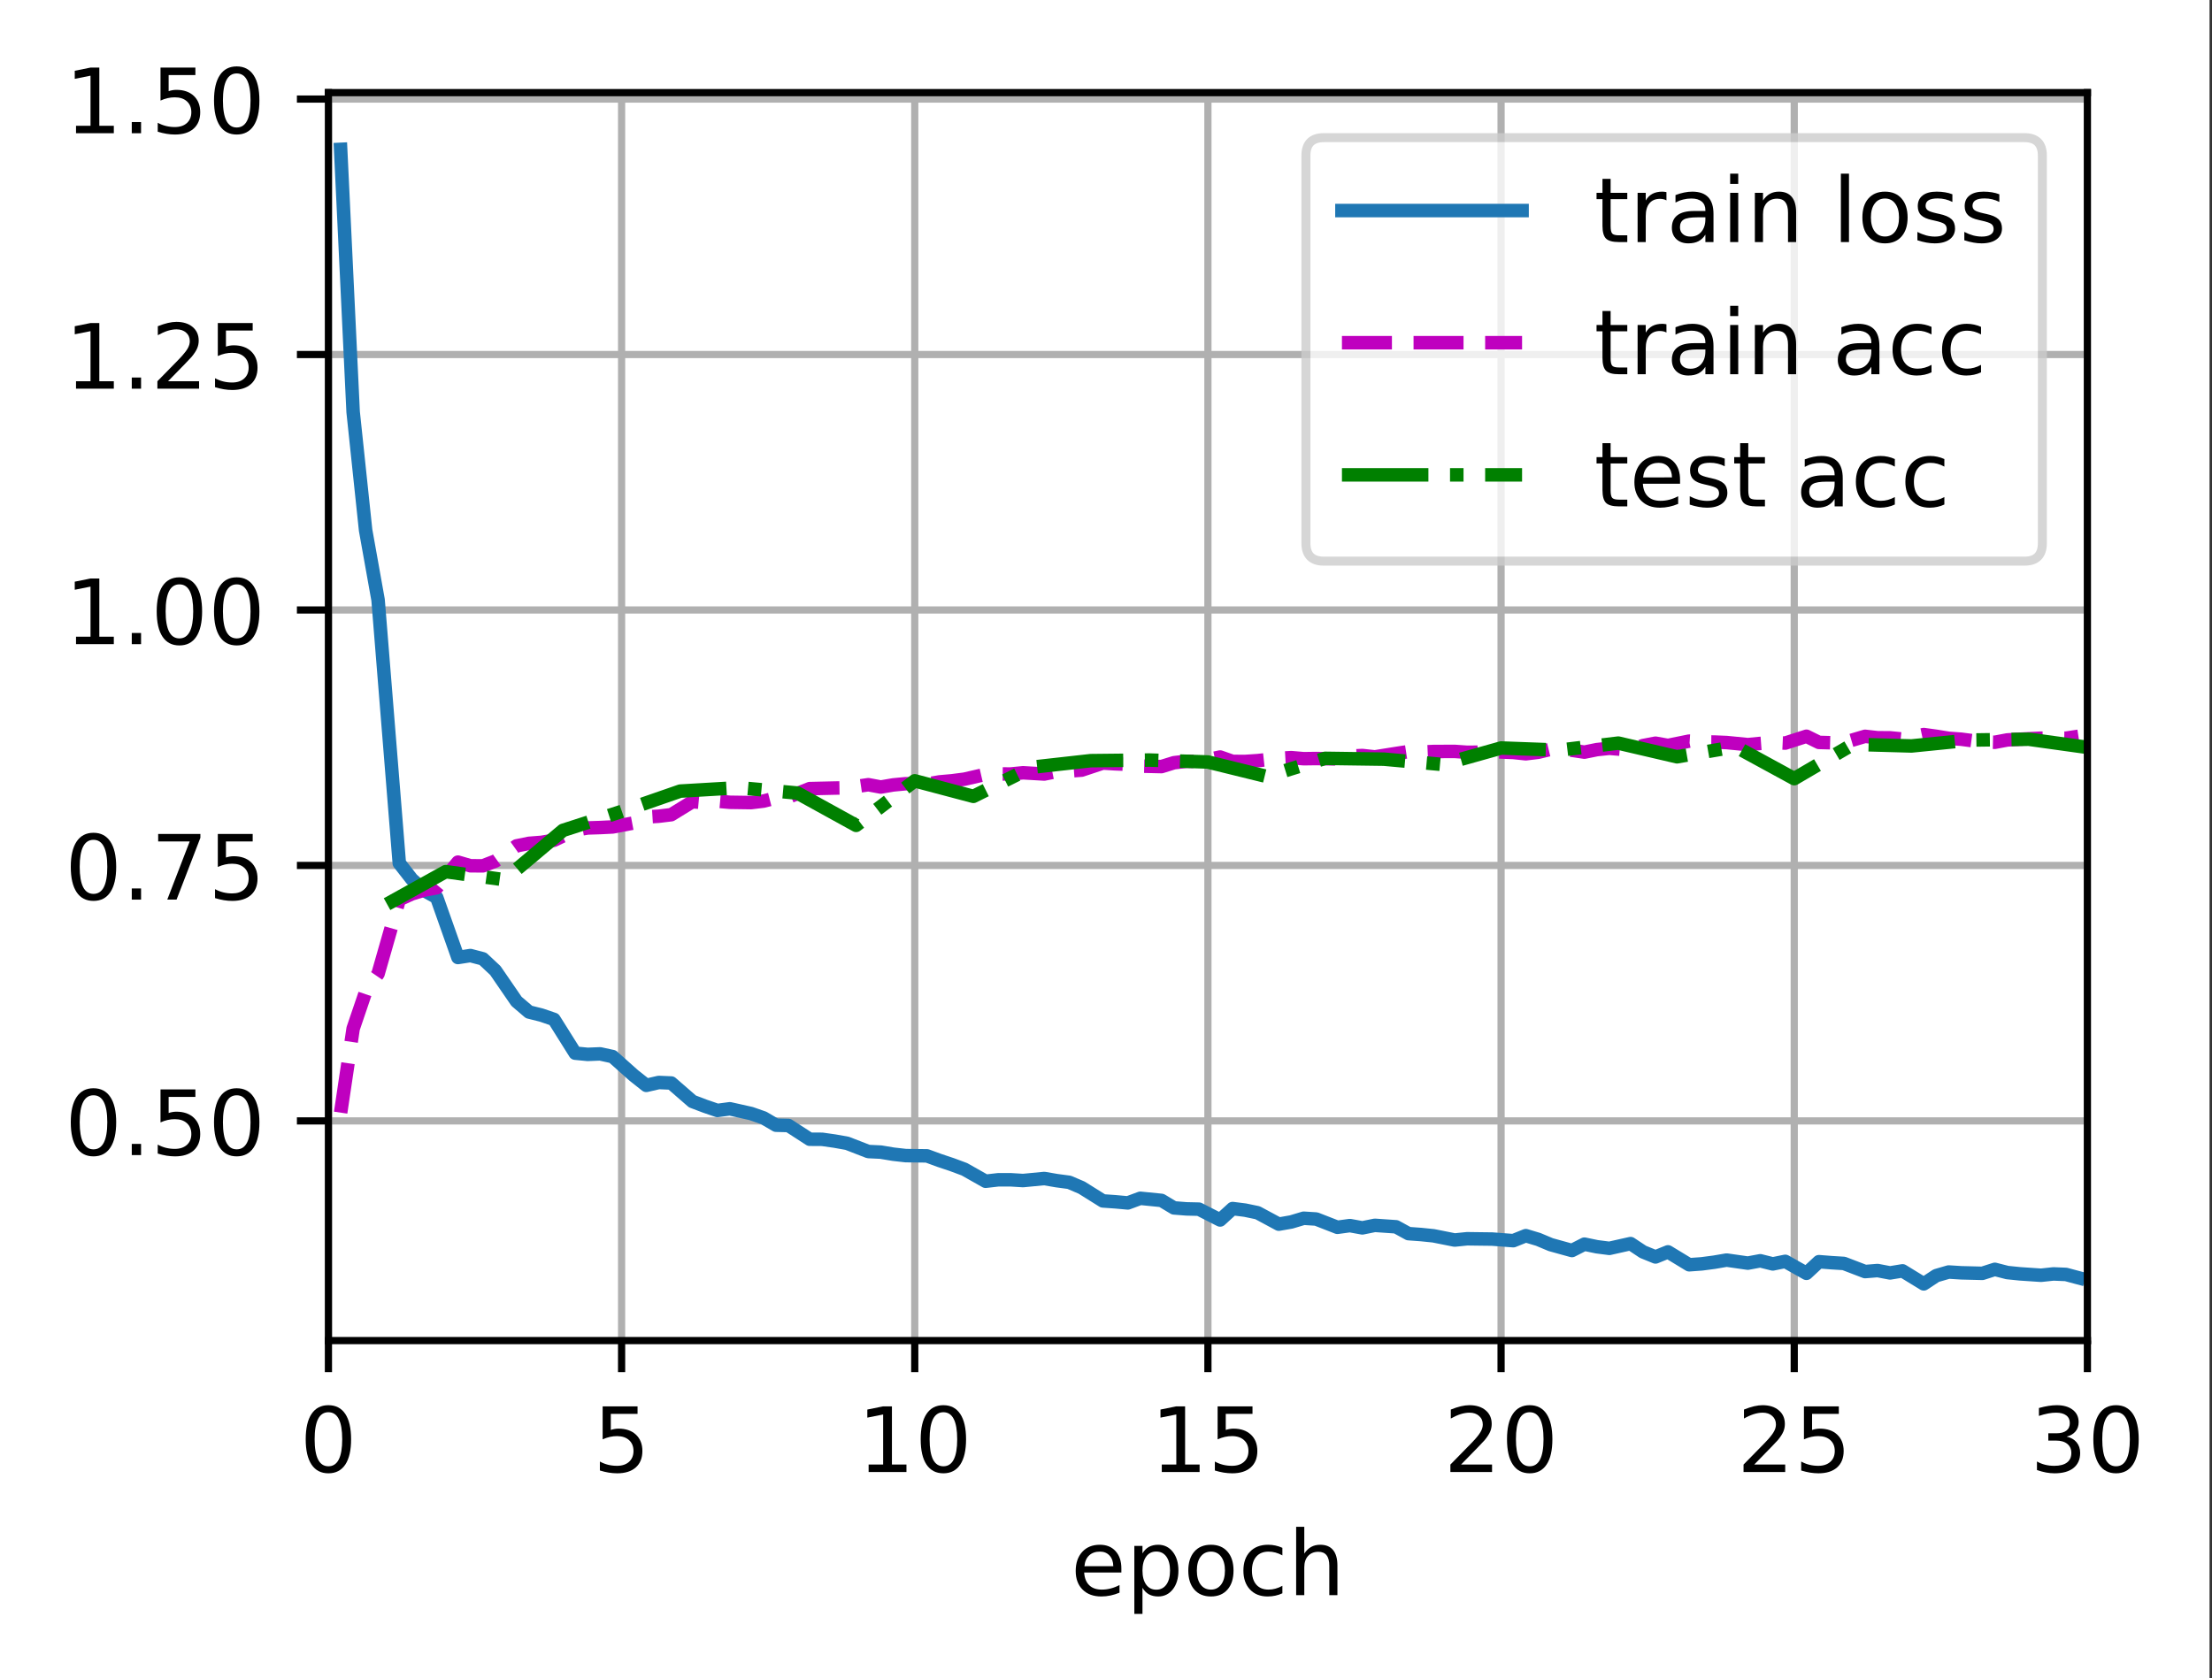 <?xml version="1.0" encoding="UTF-8"?>
<svg xmlns="http://www.w3.org/2000/svg" xmlns:xlink="http://www.w3.org/1999/xlink" width="307pt" height="233pt" viewBox="0 0 307 233" version="1.1">
<rect x="0" y="0" width="307" height="233" fill="#333333" stroke="none"/>
<defs>
<clipPath id="clip1">
  <path d="M 45.582 12.859 L 47 12.859 L 47 186.109 L 45.582 186.109 Z M 45.582 12.859 "/>
</clipPath>
<clipPath id="clip2">
  <path d="M 85 12.859 L 87 12.859 L 87 186.109 L 85 186.109 Z M 85 12.859 "/>
</clipPath>
<clipPath id="clip3">
  <path d="M 126 12.859 L 128 12.859 L 128 186.109 L 126 186.109 Z M 126 12.859 "/>
</clipPath>
<clipPath id="clip4">
  <path d="M 166 12.859 L 169 12.859 L 169 186.109 L 166 186.109 Z M 166 12.859 "/>
</clipPath>
<clipPath id="clip5">
  <path d="M 207 12.859 L 210 12.859 L 210 186.109 L 207 186.109 Z M 207 12.859 "/>
</clipPath>
<clipPath id="clip6">
  <path d="M 248 12.859 L 250 12.859 L 250 186.109 L 248 186.109 Z M 248 12.859 "/>
</clipPath>
<clipPath id="clip7">
  <path d="M 289 12.859 L 289.707 12.859 L 289.707 186.109 L 289 186.109 Z M 289 12.859 "/>
</clipPath>
<clipPath id="clip8">
  <path d="M 45.582 154 L 289.707 154 L 289.707 157 L 45.582 157 Z M 45.582 154 "/>
</clipPath>
<clipPath id="clip9">
  <path d="M 45.582 119 L 289.707 119 L 289.707 121 L 45.582 121 Z M 45.582 119 "/>
</clipPath>
<clipPath id="clip10">
  <path d="M 45.582 83 L 289.707 83 L 289.707 86 L 45.582 86 Z M 45.582 83 "/>
</clipPath>
<clipPath id="clip11">
  <path d="M 45.582 48 L 289.707 48 L 289.707 50 L 45.582 50 Z M 45.582 48 "/>
</clipPath>
<clipPath id="clip12">
  <path d="M 45.582 13 L 289.707 13 L 289.707 15 L 45.582 15 Z M 45.582 13 "/>
</clipPath>
<clipPath id="clip13">
  <path d="M 45.582 19 L 289.707 19 L 289.707 180 L 45.582 180 Z M 45.582 19 "/>
</clipPath>
<clipPath id="clip14">
  <path d="M 46 101 L 289.707 101 L 289.707 156 L 46 156 Z M 46 101 "/>
</clipPath>
<clipPath id="clip15">
  <path d="M 52 101 L 289.707 101 L 289.707 127 L 52 127 Z M 52 101 "/>
</clipPath>
<filter id="alpha" filterUnits="objectBoundingBox" x="0%" y="0%" width="100%" height="100%">
  <feColorMatrix type="matrix" in="SourceGraphic" values="0 0 0 0 1 0 0 0 0 1 0 0 0 0 1 0 0 0 1 0"/>
</filter>
<mask id="mask0">
  <g filter="url(#alpha)">
<rect x="0" y="0" width="307" height="233" style="fill:rgb(0%,0%,0%);fill-opacity:0.8;stroke:none;"/>
  </g>
</mask>
<clipPath id="clip16">
  <rect x="0" y="0" width="307" height="233"/>
</clipPath>
<g id="surface5" clip-path="url(#clip16)">
<path style="fill-rule:nonzero;fill:rgb(100%,100%,100%);fill-opacity:1;stroke-width:1;stroke-linecap:butt;stroke-linejoin:miter;stroke:rgb(80%,80%,80%);stroke-opacity:1;stroke-miterlimit:4;" d="M 146.997 62.322 L 224.766 62.322 C 226.1 62.322 226.766 61.653 226.766 60.322 L 226.766 17.288 C 226.766 15.953 226.1 15.287 224.766 15.287 L 146.997 15.287 C 145.662 15.287 144.997 15.953 144.997 17.288 L 144.997 60.322 C 144.997 61.653 145.662 62.322 146.997 62.322 Z M 146.997 62.322 " transform="matrix(1.25,0,0,1.25,0,0)"/>
</g>
</defs>
<g id="surface1">
<path style=" stroke:none;fill-rule:nonzero;fill:rgb(100%,100%,100%);fill-opacity:1;" d="M 0 233.055 L 306.66 233.055 L 306.66 0 L 0 0 Z M 0 233.055 "/>
<path style=" stroke:none;fill-rule:nonzero;fill:rgb(100%,100%,100%);fill-opacity:1;" d="M 45.582 186.109 L 289.707 186.109 L 289.707 12.859 L 45.582 12.859 Z M 45.582 186.109 "/>
<g clip-path="url(#clip1)" clip-rule="nonzero">
<path style="fill:none;stroke-width:0.8;stroke-linecap:square;stroke-linejoin:round;stroke:rgb(69.02%,69.02%,69.02%);stroke-opacity:1;stroke-miterlimit:4;" d="M 36.466 148.887 L 36.466 10.287 " transform="matrix(1.25,0,0,1.25,0,0)"/>
</g>
<path style="fill:none;stroke-width:0.8;stroke-linecap:butt;stroke-linejoin:round;stroke:rgb(0%,0%,0%);stroke-opacity:1;stroke-miterlimit:4;" d="M 0 0.001 L 0 3.501 " transform="matrix(1.25,0,0,1.25,45.582,186.108)"/>
<path style=" stroke:none;fill-rule:nonzero;fill:rgb(0%,0%,0%);fill-opacity:1;" d="M 45.578 196.055 C 44.945 196.055 44.469 196.367 44.148 196.992 C 43.828 197.617 43.668 198.555 43.668 199.809 C 43.668 201.059 43.828 201.996 44.148 202.621 C 44.469 203.246 44.945 203.559 45.578 203.559 C 46.219 203.559 46.695 203.246 47.016 202.621 C 47.336 201.996 47.496 201.059 47.496 199.809 C 47.496 198.555 47.336 197.617 47.016 196.992 C 46.695 196.367 46.219 196.055 45.578 196.055 Z M 45.578 195.078 C 46.602 195.078 47.383 195.484 47.922 196.293 C 48.461 197.098 48.727 198.273 48.727 199.809 C 48.727 201.344 48.461 202.516 47.922 203.324 C 47.383 204.129 46.602 204.535 45.578 204.535 C 44.559 204.535 43.777 204.129 43.238 203.324 C 42.699 202.516 42.43 201.344 42.43 199.809 C 42.43 198.273 42.699 197.098 43.238 196.293 C 43.777 195.484 44.559 195.078 45.578 195.078 Z M 45.578 195.078 "/>
<g clip-path="url(#clip2)" clip-rule="nonzero">
<path style="fill:none;stroke-width:0.8;stroke-linecap:square;stroke-linejoin:round;stroke:rgb(69.02%,69.02%,69.02%);stroke-opacity:1;stroke-miterlimit:4;" d="M 69.016 148.887 L 69.016 10.287 " transform="matrix(1.25,0,0,1.25,0,0)"/>
</g>
<path style="fill:none;stroke-width:0.8;stroke-linecap:butt;stroke-linejoin:round;stroke:rgb(0%,0%,0%);stroke-opacity:1;stroke-miterlimit:4;" d="M 0 0.001 L 0 3.501 " transform="matrix(1.25,0,0,1.25,86.27,186.108)"/>
<path style=" stroke:none;fill-rule:nonzero;fill:rgb(0%,0%,0%);fill-opacity:1;" d="M 83.641 195.242 L 88.484 195.242 L 88.484 196.281 L 84.773 196.281 L 84.773 198.516 C 84.949 198.453 85.129 198.406 85.305 198.379 C 85.484 198.348 85.664 198.332 85.844 198.332 C 86.863 198.332 87.668 198.613 88.262 199.168 C 88.855 199.727 89.156 200.48 89.156 201.434 C 89.156 202.414 88.848 203.176 88.238 203.719 C 87.629 204.262 86.766 204.535 85.656 204.535 C 85.273 204.535 84.883 204.5 84.484 204.438 C 84.09 204.371 83.68 204.273 83.258 204.145 L 83.258 202.902 C 83.625 203.102 84 203.25 84.391 203.348 C 84.781 203.445 85.195 203.496 85.633 203.496 C 86.336 203.496 86.891 203.309 87.305 202.941 C 87.715 202.57 87.922 202.066 87.922 201.434 C 87.922 200.797 87.715 200.297 87.305 199.926 C 86.891 199.555 86.336 199.371 85.633 199.371 C 85.301 199.371 84.973 199.406 84.645 199.48 C 84.316 199.551 83.984 199.668 83.641 199.82 Z M 83.641 195.242 "/>
<g clip-path="url(#clip3)" clip-rule="nonzero">
<path style="fill:none;stroke-width:0.8;stroke-linecap:square;stroke-linejoin:round;stroke:rgb(69.02%,69.02%,69.02%);stroke-opacity:1;stroke-miterlimit:4;" d="M 101.566 148.887 L 101.566 10.287 " transform="matrix(1.25,0,0,1.25,0,0)"/>
</g>
<path style="fill:none;stroke-width:0.8;stroke-linecap:butt;stroke-linejoin:round;stroke:rgb(0%,0%,0%);stroke-opacity:1;stroke-miterlimit:4;" d="M 0 0.001 L 0 3.501 " transform="matrix(1.25,0,0,1.25,126.957,186.108)"/>
<path style=" stroke:none;fill-rule:nonzero;fill:rgb(0%,0%,0%);fill-opacity:1;" d="M 120.555 203.32 L 122.57 203.32 L 122.57 196.367 L 120.375 196.805 L 120.375 195.684 L 122.555 195.242 L 123.789 195.242 L 123.789 203.32 L 125.805 203.32 L 125.805 204.355 L 120.555 204.355 Z M 120.555 203.32 "/>
<path style=" stroke:none;fill-rule:nonzero;fill:rgb(0%,0%,0%);fill-opacity:1;" d="M 130.93 196.055 C 130.297 196.055 129.816 196.367 129.496 196.992 C 129.18 197.617 129.02 198.555 129.02 199.809 C 129.02 201.059 129.18 201.996 129.496 202.621 C 129.816 203.246 130.297 203.559 130.93 203.559 C 131.57 203.559 132.047 203.246 132.367 202.621 C 132.688 201.996 132.848 201.059 132.848 199.809 C 132.848 198.555 132.688 197.617 132.367 196.992 C 132.047 196.367 131.57 196.055 130.93 196.055 Z M 130.93 195.078 C 131.953 195.078 132.73 195.484 133.27 196.293 C 133.809 197.098 134.078 198.273 134.078 199.809 C 134.078 201.344 133.809 202.516 133.27 203.324 C 132.73 204.129 131.953 204.535 130.93 204.535 C 129.91 204.535 129.129 204.129 128.59 203.324 C 128.051 202.516 127.781 201.344 127.781 199.809 C 127.781 198.273 128.051 197.098 128.59 196.293 C 129.129 195.484 129.91 195.078 130.93 195.078 Z M 130.93 195.078 "/>
<g clip-path="url(#clip4)" clip-rule="nonzero">
<path style="fill:none;stroke-width:0.8;stroke-linecap:square;stroke-linejoin:round;stroke:rgb(69.02%,69.02%,69.02%);stroke-opacity:1;stroke-miterlimit:4;" d="M 134.116 148.887 L 134.116 10.287 " transform="matrix(1.25,0,0,1.25,0,0)"/>
</g>
<path style="fill:none;stroke-width:0.8;stroke-linecap:butt;stroke-linejoin:round;stroke:rgb(0%,0%,0%);stroke-opacity:1;stroke-miterlimit:4;" d="M 0 0.001 L 0 3.501 " transform="matrix(1.25,0,0,1.25,167.645,186.108)"/>
<path style=" stroke:none;fill-rule:nonzero;fill:rgb(0%,0%,0%);fill-opacity:1;" d="M 161.242 203.32 L 163.258 203.32 L 163.258 196.367 L 161.062 196.805 L 161.062 195.684 L 163.242 195.242 L 164.477 195.242 L 164.477 203.32 L 166.492 203.32 L 166.492 204.355 L 161.242 204.355 Z M 161.242 203.32 "/>
<path style=" stroke:none;fill-rule:nonzero;fill:rgb(0%,0%,0%);fill-opacity:1;" d="M 168.992 195.242 L 173.832 195.242 L 173.832 196.281 L 170.121 196.281 L 170.121 198.516 C 170.301 198.453 170.48 198.406 170.656 198.379 C 170.836 198.348 171.016 198.332 171.195 198.332 C 172.215 198.332 173.02 198.613 173.613 199.168 C 174.207 199.727 174.504 200.48 174.504 201.434 C 174.504 202.414 174.199 203.176 173.59 203.719 C 172.98 204.262 172.117 204.535 171.008 204.535 C 170.625 204.535 170.234 204.5 169.836 204.438 C 169.441 204.371 169.031 204.273 168.609 204.145 L 168.609 202.902 C 168.977 203.102 169.352 203.25 169.742 203.348 C 170.133 203.445 170.547 203.496 170.98 203.496 C 171.688 203.496 172.242 203.309 172.652 202.941 C 173.066 202.57 173.27 202.066 173.27 201.434 C 173.27 200.797 173.066 200.297 172.652 199.926 C 172.242 199.555 171.688 199.371 170.98 199.371 C 170.652 199.371 170.324 199.406 169.996 199.48 C 169.668 199.551 169.336 199.668 168.992 199.82 Z M 168.992 195.242 "/>
<g clip-path="url(#clip5)" clip-rule="nonzero">
<path style="fill:none;stroke-width:0.8;stroke-linecap:square;stroke-linejoin:round;stroke:rgb(69.02%,69.02%,69.02%);stroke-opacity:1;stroke-miterlimit:4;" d="M 166.666 148.887 L 166.666 10.287 " transform="matrix(1.25,0,0,1.25,0,0)"/>
</g>
<path style="fill:none;stroke-width:0.8;stroke-linecap:butt;stroke-linejoin:round;stroke:rgb(0%,0%,0%);stroke-opacity:1;stroke-miterlimit:4;" d="M 0 0.001 L 0 3.501 " transform="matrix(1.25,0,0,1.25,208.332,186.108)"/>
<path style=" stroke:none;fill-rule:nonzero;fill:rgb(0%,0%,0%);fill-opacity:1;" d="M 202.777 203.32 L 207.078 203.32 L 207.078 204.355 L 201.297 204.355 L 201.297 203.32 C 201.762 202.836 202.398 202.184 203.207 201.371 C 204.016 200.555 204.523 200.027 204.73 199.789 C 205.125 199.348 205.398 198.973 205.555 198.664 C 205.715 198.359 205.793 198.055 205.793 197.758 C 205.793 197.273 205.625 196.879 205.281 196.574 C 204.945 196.27 204.5 196.117 203.953 196.117 C 203.57 196.117 203.16 196.184 202.73 196.316 C 202.301 196.453 201.844 196.656 201.355 196.93 L 201.355 195.684 C 201.852 195.484 202.316 195.332 202.746 195.23 C 203.18 195.129 203.574 195.078 203.93 195.078 C 204.875 195.078 205.629 195.316 206.188 195.789 C 206.75 196.258 207.031 196.891 207.031 197.68 C 207.031 198.055 206.961 198.41 206.82 198.746 C 206.68 199.078 206.426 199.477 206.055 199.93 C 205.953 200.051 205.629 200.391 205.086 200.953 C 204.539 201.52 203.77 202.305 202.777 203.32 Z M 202.777 203.32 "/>
<path style=" stroke:none;fill-rule:nonzero;fill:rgb(0%,0%,0%);fill-opacity:1;" d="M 212.305 196.055 C 211.672 196.055 211.191 196.367 210.871 196.992 C 210.555 197.617 210.395 198.555 210.395 199.809 C 210.395 201.059 210.555 201.996 210.871 202.621 C 211.191 203.246 211.672 203.559 212.305 203.559 C 212.945 203.559 213.422 203.246 213.742 202.621 C 214.062 201.996 214.223 201.059 214.223 199.809 C 214.223 198.555 214.062 197.617 213.742 196.992 C 213.422 196.367 212.945 196.055 212.305 196.055 Z M 212.305 195.078 C 213.328 195.078 214.105 195.484 214.645 196.293 C 215.184 197.098 215.453 198.273 215.453 199.809 C 215.453 201.344 215.184 202.516 214.645 203.324 C 214.105 204.129 213.328 204.535 212.305 204.535 C 211.285 204.535 210.504 204.129 209.965 203.324 C 209.426 202.516 209.156 201.344 209.156 199.809 C 209.156 198.273 209.426 197.098 209.965 196.293 C 210.504 195.484 211.285 195.078 212.305 195.078 Z M 212.305 195.078 "/>
<g clip-path="url(#clip6)" clip-rule="nonzero">
<path style="fill:none;stroke-width:0.8;stroke-linecap:square;stroke-linejoin:round;stroke:rgb(69.02%,69.02%,69.02%);stroke-opacity:1;stroke-miterlimit:4;" d="M 199.216 148.887 L 199.216 10.287 " transform="matrix(1.25,0,0,1.25,0,0)"/>
</g>
<path style="fill:none;stroke-width:0.8;stroke-linecap:butt;stroke-linejoin:round;stroke:rgb(0%,0%,0%);stroke-opacity:1;stroke-miterlimit:4;" d="M 0 0.001 L 0 3.501 " transform="matrix(1.25,0,0,1.25,249.02,186.108)"/>
<path style=" stroke:none;fill-rule:nonzero;fill:rgb(0%,0%,0%);fill-opacity:1;" d="M 243.465 203.32 L 247.766 203.32 L 247.766 204.355 L 241.984 204.355 L 241.984 203.32 C 242.449 202.836 243.086 202.184 243.895 201.371 C 244.703 200.555 245.211 200.027 245.418 199.789 C 245.812 199.348 246.086 198.973 246.242 198.664 C 246.402 198.359 246.48 198.055 246.48 197.758 C 246.48 197.273 246.312 196.879 245.969 196.574 C 245.633 196.27 245.188 196.117 244.641 196.117 C 244.258 196.117 243.848 196.184 243.418 196.316 C 242.988 196.453 242.531 196.656 242.043 196.93 L 242.043 195.684 C 242.539 195.484 243.004 195.332 243.434 195.23 C 243.867 195.129 244.262 195.078 244.617 195.078 C 245.562 195.078 246.316 195.316 246.875 195.789 C 247.438 196.258 247.719 196.891 247.719 197.68 C 247.719 198.055 247.648 198.41 247.508 198.746 C 247.367 199.078 247.113 199.477 246.742 199.93 C 246.641 200.051 246.316 200.391 245.773 200.953 C 245.227 201.52 244.457 202.305 243.465 203.32 Z M 243.465 203.32 "/>
<path style=" stroke:none;fill-rule:nonzero;fill:rgb(0%,0%,0%);fill-opacity:1;" d="M 250.367 195.242 L 255.207 195.242 L 255.207 196.281 L 251.496 196.281 L 251.496 198.516 C 251.676 198.453 251.855 198.406 252.031 198.379 C 252.211 198.348 252.391 198.332 252.57 198.332 C 253.59 198.332 254.395 198.613 254.988 199.168 C 255.582 199.727 255.879 200.48 255.879 201.434 C 255.879 202.414 255.574 203.176 254.965 203.719 C 254.355 204.262 253.492 204.535 252.383 204.535 C 252 204.535 251.609 204.5 251.211 204.438 C 250.816 204.371 250.406 204.273 249.984 204.145 L 249.984 202.902 C 250.352 203.102 250.727 203.25 251.117 203.348 C 251.508 203.445 251.922 203.496 252.355 203.496 C 253.062 203.496 253.617 203.309 254.027 202.941 C 254.441 202.57 254.645 202.066 254.645 201.434 C 254.645 200.797 254.441 200.297 254.027 199.926 C 253.617 199.555 253.062 199.371 252.355 199.371 C 252.027 199.371 251.699 199.406 251.371 199.48 C 251.043 199.551 250.711 199.668 250.367 199.82 Z M 250.367 195.242 "/>
<g clip-path="url(#clip7)" clip-rule="nonzero">
<path style="fill:none;stroke-width:0.8;stroke-linecap:square;stroke-linejoin:round;stroke:rgb(69.02%,69.02%,69.02%);stroke-opacity:1;stroke-miterlimit:4;" d="M 231.766 148.887 L 231.766 10.287 " transform="matrix(1.25,0,0,1.25,0,0)"/>
</g>
<path style="fill:none;stroke-width:0.8;stroke-linecap:butt;stroke-linejoin:round;stroke:rgb(0%,0%,0%);stroke-opacity:1;stroke-miterlimit:4;" d="M 0 0.001 L 0 3.501 " transform="matrix(1.25,0,0,1.25,289.707,186.108)"/>
<path style=" stroke:none;fill-rule:nonzero;fill:rgb(0%,0%,0%);fill-opacity:1;" d="M 286.828 199.441 C 287.414 199.57 287.875 199.832 288.207 200.23 C 288.539 200.629 288.703 201.121 288.703 201.707 C 288.703 202.605 288.395 203.301 287.777 203.797 C 287.16 204.289 286.281 204.535 285.141 204.535 C 284.758 204.535 284.367 204.496 283.961 204.422 C 283.555 204.344 283.137 204.23 282.707 204.082 L 282.707 202.891 C 283.047 203.09 283.422 203.242 283.828 203.344 C 284.234 203.445 284.66 203.496 285.105 203.496 C 285.879 203.496 286.465 203.344 286.871 203.039 C 287.277 202.734 287.477 202.289 287.477 201.707 C 287.477 201.172 287.289 200.75 286.914 200.449 C 286.539 200.145 286.016 199.992 285.344 199.992 L 284.281 199.992 L 284.281 198.98 L 285.391 198.98 C 286 198.98 286.461 198.859 286.781 198.617 C 287.105 198.375 287.266 198.023 287.266 197.57 C 287.266 197.102 287.102 196.742 286.766 196.492 C 286.438 196.242 285.961 196.117 285.344 196.117 C 285.004 196.117 284.641 196.152 284.258 196.227 C 283.867 196.301 283.445 196.414 282.98 196.566 L 282.98 195.469 C 283.449 195.34 283.887 195.242 284.297 195.176 C 284.707 195.113 285.09 195.078 285.453 195.078 C 286.391 195.078 287.129 195.293 287.672 195.719 C 288.219 196.141 288.492 196.715 288.492 197.441 C 288.492 197.945 288.348 198.371 288.059 198.719 C 287.77 199.066 287.359 199.309 286.828 199.441 Z M 286.828 199.441 "/>
<path style=" stroke:none;fill-rule:nonzero;fill:rgb(0%,0%,0%);fill-opacity:1;" d="M 293.68 196.055 C 293.047 196.055 292.566 196.367 292.246 196.992 C 291.93 197.617 291.77 198.555 291.77 199.809 C 291.77 201.059 291.93 201.996 292.246 202.621 C 292.566 203.246 293.047 203.559 293.68 203.559 C 294.32 203.559 294.797 203.246 295.117 202.621 C 295.438 201.996 295.598 201.059 295.598 199.809 C 295.598 198.555 295.438 197.617 295.117 196.992 C 294.797 196.367 294.32 196.055 293.68 196.055 Z M 293.68 195.078 C 294.703 195.078 295.48 195.484 296.02 196.293 C 296.559 197.098 296.828 198.273 296.828 199.809 C 296.828 201.344 296.559 202.516 296.02 203.324 C 295.48 204.129 294.703 204.535 293.68 204.535 C 292.66 204.535 291.879 204.129 291.34 203.324 C 290.801 202.516 290.531 201.344 290.531 199.809 C 290.531 198.273 290.801 197.098 291.34 196.293 C 291.879 195.484 292.66 195.078 293.68 195.078 Z M 293.68 195.078 "/>
<path style=" stroke:none;fill-rule:nonzero;fill:rgb(0%,0%,0%);fill-opacity:1;" d="M 155.633 217.754 L 155.633 218.305 L 150.469 218.305 C 150.52 219.078 150.754 219.668 151.172 220.07 C 151.586 220.477 152.168 220.68 152.914 220.68 C 153.344 220.68 153.762 220.625 154.164 220.52 C 154.57 220.414 154.973 220.258 155.375 220.043 L 155.375 221.105 C 154.969 221.277 154.555 221.406 154.133 221.496 C 153.711 221.586 153.281 221.633 152.844 221.633 C 151.754 221.633 150.891 221.316 150.254 220.68 C 149.617 220.047 149.297 219.188 149.297 218.102 C 149.297 216.984 149.602 216.098 150.203 215.441 C 150.809 214.781 151.625 214.453 152.648 214.453 C 153.57 214.453 154.297 214.75 154.832 215.344 C 155.367 215.934 155.633 216.738 155.633 217.754 Z M 154.512 217.426 C 154.504 216.812 154.332 216.32 153.996 215.957 C 153.66 215.59 153.215 215.406 152.664 215.406 C 152.035 215.406 151.535 215.582 151.156 215.938 C 150.781 216.289 150.566 216.789 150.508 217.434 Z M 154.512 217.426 "/>
<path style=" stroke:none;fill-rule:nonzero;fill:rgb(0%,0%,0%);fill-opacity:1;" d="M 158.562 220.43 L 158.562 224.055 L 157.434 224.055 L 157.434 214.617 L 158.562 214.617 L 158.562 215.656 C 158.801 215.25 159.098 214.949 159.457 214.75 C 159.82 214.555 160.25 214.453 160.75 214.453 C 161.578 214.453 162.254 214.785 162.773 215.441 C 163.293 216.102 163.551 216.969 163.551 218.043 C 163.551 219.117 163.293 219.984 162.773 220.645 C 162.254 221.301 161.578 221.633 160.75 221.633 C 160.25 221.633 159.82 221.531 159.457 221.336 C 159.098 221.137 158.801 220.836 158.562 220.43 Z M 162.387 218.043 C 162.387 217.215 162.215 216.57 161.875 216.098 C 161.535 215.629 161.07 215.395 160.477 215.395 C 159.879 215.395 159.414 215.629 159.074 216.098 C 158.734 216.57 158.562 217.215 158.562 218.043 C 158.562 218.867 158.734 219.516 159.074 219.984 C 159.414 220.457 159.879 220.691 160.477 220.691 C 161.07 220.691 161.535 220.457 161.875 219.984 C 162.215 219.516 162.387 218.867 162.387 218.043 Z M 162.387 218.043 "/>
<path style=" stroke:none;fill-rule:nonzero;fill:rgb(0%,0%,0%);fill-opacity:1;" d="M 168.062 215.406 C 167.461 215.406 166.984 215.641 166.633 216.109 C 166.281 216.582 166.109 217.223 166.109 218.043 C 166.109 218.859 166.281 219.504 166.629 219.973 C 166.977 220.445 167.453 220.68 168.062 220.68 C 168.66 220.68 169.133 220.441 169.484 219.973 C 169.832 219.5 170.008 218.855 170.008 218.043 C 170.008 217.23 169.832 216.59 169.484 216.117 C 169.133 215.641 168.66 215.406 168.062 215.406 Z M 168.062 214.453 C 169.039 214.453 169.805 214.773 170.359 215.406 C 170.922 216.043 171.199 216.918 171.199 218.043 C 171.199 219.16 170.922 220.039 170.359 220.676 C 169.805 221.312 169.039 221.633 168.062 221.633 C 167.078 221.633 166.312 221.312 165.758 220.676 C 165.203 220.039 164.922 219.16 164.922 218.043 C 164.922 216.918 165.203 216.043 165.758 215.406 C 166.312 214.773 167.078 214.453 168.062 214.453 Z M 168.062 214.453 "/>
<path style=" stroke:none;fill-rule:nonzero;fill:rgb(0%,0%,0%);fill-opacity:1;" d="M 177.98 214.879 L 177.98 215.93 C 177.66 215.754 177.344 215.625 177.023 215.535 C 176.707 215.449 176.383 215.406 176.059 215.406 C 175.328 215.406 174.762 215.637 174.359 216.098 C 173.957 216.559 173.754 217.207 173.754 218.043 C 173.754 218.875 173.957 219.523 174.359 219.988 C 174.762 220.449 175.328 220.68 176.059 220.68 C 176.383 220.68 176.707 220.637 177.023 220.547 C 177.344 220.461 177.66 220.328 177.98 220.152 L 177.98 221.191 C 177.664 221.34 177.34 221.449 177.004 221.52 C 176.672 221.594 176.312 221.633 175.934 221.633 C 174.906 221.633 174.086 221.309 173.48 220.66 C 172.875 220.016 172.57 219.141 172.57 218.043 C 172.57 216.926 172.879 216.051 173.488 215.414 C 174.102 214.773 174.941 214.453 176.008 214.453 C 176.355 214.453 176.691 214.488 177.02 214.562 C 177.352 214.633 177.668 214.738 177.98 214.879 Z M 177.98 214.879 "/>
<path style=" stroke:none;fill-rule:nonzero;fill:rgb(0%,0%,0%);fill-opacity:1;" d="M 185.617 217.328 L 185.617 221.453 L 184.492 221.453 L 184.492 217.363 C 184.492 216.719 184.367 216.234 184.113 215.914 C 183.863 215.59 183.484 215.43 182.98 215.43 C 182.371 215.43 181.895 215.625 181.543 216.012 C 181.195 216.395 181.02 216.922 181.02 217.59 L 181.02 221.453 L 179.891 221.453 L 179.891 211.957 L 181.02 211.957 L 181.02 215.68 C 181.289 215.27 181.605 214.961 181.969 214.758 C 182.332 214.555 182.754 214.453 183.23 214.453 C 184.016 214.453 184.609 214.695 185.012 215.184 C 185.414 215.668 185.617 216.383 185.617 217.328 Z M 185.617 217.328 "/>
<g clip-path="url(#clip8)" clip-rule="nonzero">
<path style="fill:none;stroke-width:0.8;stroke-linecap:square;stroke-linejoin:round;stroke:rgb(69.02%,69.02%,69.02%);stroke-opacity:1;stroke-miterlimit:4;" d="M 36.466 124.487 L 231.766 124.487 " transform="matrix(1.25,0,0,1.25,0,0)"/>
</g>
<path style="fill:none;stroke-width:0.8;stroke-linecap:butt;stroke-linejoin:round;stroke:rgb(0%,0%,0%);stroke-opacity:1;stroke-miterlimit:4;" d="M 0 0.001 L -3.5 0.001 " transform="matrix(1.25,0,0,1.25,45.582,155.608)"/>
<path style=" stroke:none;fill-rule:nonzero;fill:rgb(0%,0%,0%);fill-opacity:1;" d="M 12.973 152.055 C 12.34 152.055 11.859 152.367 11.539 152.992 C 11.223 153.617 11.062 154.555 11.062 155.809 C 11.062 157.059 11.223 157.996 11.539 158.621 C 11.859 159.246 12.34 159.559 12.973 159.559 C 13.613 159.559 14.09 159.246 14.41 158.621 C 14.73 157.996 14.891 157.059 14.891 155.809 C 14.891 154.555 14.73 153.617 14.41 152.992 C 14.09 152.367 13.613 152.055 12.973 152.055 Z M 12.973 151.078 C 13.996 151.078 14.773 151.484 15.312 152.293 C 15.852 153.098 16.125 154.273 16.125 155.809 C 16.125 157.344 15.852 158.516 15.312 159.324 C 14.773 160.129 13.996 160.535 12.973 160.535 C 11.953 160.535 11.172 160.129 10.633 159.324 C 10.094 158.516 9.824 157.344 9.824 155.809 C 9.824 154.273 10.094 153.098 10.633 152.293 C 11.172 151.484 11.953 151.078 12.973 151.078 Z M 12.973 151.078 "/>
<path style=" stroke:none;fill-rule:nonzero;fill:rgb(0%,0%,0%);fill-opacity:1;" d="M 18.289 158.805 L 19.578 158.805 L 19.578 160.355 L 18.289 160.355 Z M 18.289 158.805 "/>
<path style=" stroke:none;fill-rule:nonzero;fill:rgb(0%,0%,0%);fill-opacity:1;" d="M 22.277 151.242 L 27.117 151.242 L 27.117 152.281 L 23.406 152.281 L 23.406 154.516 C 23.582 154.453 23.762 154.406 23.941 154.379 C 24.121 154.348 24.301 154.332 24.48 154.332 C 25.496 154.332 26.301 154.613 26.895 155.168 C 27.488 155.727 27.789 156.48 27.789 157.434 C 27.789 158.414 27.48 159.176 26.871 159.719 C 26.262 160.262 25.398 160.535 24.289 160.535 C 23.906 160.535 23.516 160.5 23.121 160.438 C 22.723 160.371 22.312 160.273 21.891 160.145 L 21.891 158.902 C 22.258 159.102 22.637 159.25 23.027 159.348 C 23.418 159.445 23.828 159.496 24.266 159.496 C 24.969 159.496 25.527 159.309 25.938 158.941 C 26.348 158.57 26.555 158.066 26.555 157.434 C 26.555 156.797 26.348 156.297 25.938 155.926 C 25.527 155.555 24.969 155.371 24.266 155.371 C 23.934 155.371 23.605 155.406 23.277 155.48 C 22.949 155.551 22.617 155.668 22.277 155.82 Z M 22.277 151.242 "/>
<path style=" stroke:none;fill-rule:nonzero;fill:rgb(0%,0%,0%);fill-opacity:1;" d="M 32.852 152.055 C 32.219 152.055 31.742 152.367 31.422 152.992 C 31.102 153.617 30.941 154.555 30.941 155.809 C 30.941 157.059 31.102 157.996 31.422 158.621 C 31.742 159.246 32.219 159.559 32.852 159.559 C 33.492 159.559 33.969 159.246 34.289 158.621 C 34.609 157.996 34.77 157.059 34.77 155.809 C 34.77 154.555 34.609 153.617 34.289 152.992 C 33.969 152.367 33.492 152.055 32.852 152.055 Z M 32.852 151.078 C 33.875 151.078 34.656 151.484 35.195 152.293 C 35.734 153.098 36.004 154.273 36.004 155.809 C 36.004 157.344 35.734 158.516 35.195 159.324 C 34.656 160.129 33.875 160.535 32.852 160.535 C 31.832 160.535 31.051 160.129 30.512 159.324 C 29.973 158.516 29.703 157.344 29.703 155.809 C 29.703 154.273 29.973 153.098 30.512 152.293 C 31.051 151.484 31.832 151.078 32.852 151.078 Z M 32.852 151.078 "/>
<g clip-path="url(#clip9)" clip-rule="nonzero">
<path style="fill:none;stroke-width:0.8;stroke-linecap:square;stroke-linejoin:round;stroke:rgb(69.02%,69.02%,69.02%);stroke-opacity:1;stroke-miterlimit:4;" d="M 36.466 96.116 L 231.766 96.116 " transform="matrix(1.25,0,0,1.25,0,0)"/>
</g>
<path style="fill:none;stroke-width:0.8;stroke-linecap:butt;stroke-linejoin:round;stroke:rgb(0%,0%,0%);stroke-opacity:1;stroke-miterlimit:4;" d="M 0 0.001 L -3.5 0.001 " transform="matrix(1.25,0,0,1.25,45.582,120.143)"/>
<path style=" stroke:none;fill-rule:nonzero;fill:rgb(0%,0%,0%);fill-opacity:1;" d="M 12.973 116.59 C 12.34 116.59 11.859 116.902 11.539 117.527 C 11.223 118.152 11.062 119.09 11.062 120.344 C 11.062 121.594 11.223 122.531 11.539 123.156 C 11.859 123.781 12.34 124.094 12.973 124.094 C 13.613 124.094 14.09 123.781 14.41 123.156 C 14.73 122.531 14.891 121.594 14.891 120.344 C 14.891 119.09 14.73 118.152 14.41 117.527 C 14.09 116.902 13.613 116.59 12.973 116.59 Z M 12.973 115.613 C 13.996 115.613 14.773 116.02 15.312 116.828 C 15.852 117.637 16.125 118.809 16.125 120.344 C 16.125 121.879 15.852 123.051 15.312 123.859 C 14.773 124.668 13.996 125.07 12.973 125.07 C 11.953 125.07 11.172 124.668 10.633 123.859 C 10.094 123.051 9.824 121.879 9.824 120.344 C 9.824 118.809 10.094 117.637 10.633 116.828 C 11.172 116.02 11.953 115.613 12.973 115.613 Z M 12.973 115.613 "/>
<path style=" stroke:none;fill-rule:nonzero;fill:rgb(0%,0%,0%);fill-opacity:1;" d="M 18.289 123.34 L 19.578 123.34 L 19.578 124.891 L 18.289 124.891 Z M 18.289 123.34 "/>
<path style=" stroke:none;fill-rule:nonzero;fill:rgb(0%,0%,0%);fill-opacity:1;" d="M 21.953 115.777 L 27.812 115.777 L 27.812 116.305 L 24.504 124.891 L 23.215 124.891 L 26.328 116.816 L 21.953 116.816 Z M 21.953 115.777 "/>
<path style=" stroke:none;fill-rule:nonzero;fill:rgb(0%,0%,0%);fill-opacity:1;" d="M 30.23 115.777 L 35.07 115.777 L 35.07 116.816 L 31.359 116.816 L 31.359 119.051 C 31.535 118.988 31.715 118.945 31.895 118.914 C 32.074 118.883 32.254 118.867 32.434 118.867 C 33.449 118.867 34.254 119.148 34.848 119.703 C 35.441 120.262 35.742 121.016 35.742 121.969 C 35.742 122.949 35.434 123.711 34.824 124.254 C 34.215 124.797 33.352 125.07 32.242 125.07 C 31.859 125.07 31.469 125.039 31.074 124.973 C 30.676 124.906 30.266 124.809 29.844 124.68 L 29.844 123.438 C 30.211 123.637 30.59 123.785 30.98 123.883 C 31.371 123.98 31.781 124.031 32.219 124.031 C 32.922 124.031 33.48 123.848 33.891 123.477 C 34.301 123.105 34.508 122.605 34.508 121.969 C 34.508 121.336 34.301 120.832 33.891 120.461 C 33.48 120.09 32.922 119.906 32.219 119.906 C 31.887 119.906 31.559 119.941 31.23 120.016 C 30.902 120.09 30.57 120.203 30.23 120.355 Z M 30.23 115.777 "/>
<g clip-path="url(#clip10)" clip-rule="nonzero">
<path style="fill:none;stroke-width:0.8;stroke-linecap:square;stroke-linejoin:round;stroke:rgb(69.02%,69.02%,69.02%);stroke-opacity:1;stroke-miterlimit:4;" d="M 36.466 67.744 L 231.766 67.744 " transform="matrix(1.25,0,0,1.25,0,0)"/>
</g>
<path style="fill:none;stroke-width:0.8;stroke-linecap:butt;stroke-linejoin:round;stroke:rgb(0%,0%,0%);stroke-opacity:1;stroke-miterlimit:4;" d="M 0 0.001 L -3.5 0.001 " transform="matrix(1.25,0,0,1.25,45.582,84.678)"/>
<path style=" stroke:none;fill-rule:nonzero;fill:rgb(0%,0%,0%);fill-opacity:1;" d="M 10.551 88.391 L 12.562 88.391 L 12.562 81.438 L 10.375 81.875 L 10.375 80.754 L 12.555 80.312 L 13.785 80.312 L 13.785 88.391 L 15.797 88.391 L 15.797 89.426 L 10.551 89.426 Z M 10.551 88.391 "/>
<path style=" stroke:none;fill-rule:nonzero;fill:rgb(0%,0%,0%);fill-opacity:1;" d="M 18.289 87.875 L 19.578 87.875 L 19.578 89.426 L 18.289 89.426 Z M 18.289 87.875 "/>
<path style=" stroke:none;fill-rule:nonzero;fill:rgb(0%,0%,0%);fill-opacity:1;" d="M 24.898 81.125 C 24.266 81.125 23.789 81.438 23.469 82.062 C 23.148 82.688 22.988 83.625 22.988 84.879 C 22.988 86.129 23.148 87.066 23.469 87.691 C 23.789 88.316 24.266 88.629 24.898 88.629 C 25.539 88.629 26.016 88.316 26.336 87.691 C 26.656 87.066 26.816 86.129 26.816 84.879 C 26.816 83.625 26.656 82.688 26.336 82.062 C 26.016 81.438 25.539 81.125 24.898 81.125 Z M 24.898 80.148 C 25.922 80.148 26.703 80.555 27.242 81.363 C 27.781 82.172 28.051 83.344 28.051 84.879 C 28.051 86.414 27.781 87.586 27.242 88.395 C 26.703 89.203 25.922 89.605 24.898 89.605 C 23.879 89.605 23.098 89.203 22.559 88.395 C 22.02 87.586 21.75 86.414 21.75 84.879 C 21.75 83.344 22.02 82.172 22.559 81.363 C 23.098 80.555 23.879 80.148 24.898 80.148 Z M 24.898 80.148 "/>
<path style=" stroke:none;fill-rule:nonzero;fill:rgb(0%,0%,0%);fill-opacity:1;" d="M 32.852 81.125 C 32.219 81.125 31.742 81.438 31.422 82.062 C 31.102 82.688 30.941 83.625 30.941 84.879 C 30.941 86.129 31.102 87.066 31.422 87.691 C 31.742 88.316 32.219 88.629 32.852 88.629 C 33.492 88.629 33.969 88.316 34.289 87.691 C 34.609 87.066 34.77 86.129 34.77 84.879 C 34.77 83.625 34.609 82.688 34.289 82.062 C 33.969 81.438 33.492 81.125 32.852 81.125 Z M 32.852 80.148 C 33.875 80.148 34.656 80.555 35.195 81.363 C 35.734 82.172 36.004 83.344 36.004 84.879 C 36.004 86.414 35.734 87.586 35.195 88.395 C 34.656 89.203 33.875 89.605 32.852 89.605 C 31.832 89.605 31.051 89.203 30.512 88.395 C 29.973 87.586 29.703 86.414 29.703 84.879 C 29.703 83.344 29.973 82.172 30.512 81.363 C 31.051 80.555 31.832 80.148 32.852 80.148 Z M 32.852 80.148 "/>
<g clip-path="url(#clip11)" clip-rule="nonzero">
<path style="fill:none;stroke-width:0.8;stroke-linecap:square;stroke-linejoin:round;stroke:rgb(69.02%,69.02%,69.02%);stroke-opacity:1;stroke-miterlimit:4;" d="M 36.466 39.372 L 231.766 39.372 " transform="matrix(1.25,0,0,1.25,0,0)"/>
</g>
<path style="fill:none;stroke-width:0.8;stroke-linecap:butt;stroke-linejoin:round;stroke:rgb(0%,0%,0%);stroke-opacity:1;stroke-miterlimit:4;" d="M 0 0.001 L -3.5 0.001 " transform="matrix(1.25,0,0,1.25,45.582,49.214)"/>
<path style=" stroke:none;fill-rule:nonzero;fill:rgb(0%,0%,0%);fill-opacity:1;" d="M 10.551 52.926 L 12.562 52.926 L 12.562 45.973 L 10.375 46.41 L 10.375 45.289 L 12.555 44.848 L 13.785 44.848 L 13.785 52.926 L 15.797 52.926 L 15.797 53.961 L 10.551 53.961 Z M 10.551 52.926 "/>
<path style=" stroke:none;fill-rule:nonzero;fill:rgb(0%,0%,0%);fill-opacity:1;" d="M 18.289 52.41 L 19.578 52.41 L 19.578 53.961 L 18.289 53.961 Z M 18.289 52.41 "/>
<path style=" stroke:none;fill-rule:nonzero;fill:rgb(0%,0%,0%);fill-opacity:1;" d="M 23.324 52.926 L 27.629 52.926 L 27.629 53.961 L 21.844 53.961 L 21.844 52.926 C 22.309 52.441 22.945 51.793 23.754 50.977 C 24.562 50.16 25.07 49.633 25.277 49.395 C 25.672 48.953 25.949 48.578 26.105 48.27 C 26.262 47.965 26.34 47.66 26.34 47.363 C 26.34 46.879 26.172 46.484 25.832 46.18 C 25.492 45.875 25.047 45.723 24.504 45.723 C 24.117 45.723 23.707 45.789 23.277 45.922 C 22.848 46.059 22.391 46.262 21.902 46.535 L 21.902 45.289 C 22.398 45.09 22.863 44.938 23.293 44.836 C 23.727 44.734 24.121 44.684 24.48 44.684 C 25.422 44.684 26.176 44.922 26.738 45.395 C 27.297 45.867 27.578 46.496 27.578 47.285 C 27.578 47.66 27.508 48.016 27.367 48.352 C 27.227 48.688 26.973 49.082 26.602 49.535 C 26.5 49.656 26.176 49.996 25.633 50.559 C 25.086 51.125 24.316 51.914 23.324 52.926 Z M 23.324 52.926 "/>
<path style=" stroke:none;fill-rule:nonzero;fill:rgb(0%,0%,0%);fill-opacity:1;" d="M 30.23 44.848 L 35.07 44.848 L 35.07 45.887 L 31.359 45.887 L 31.359 48.121 C 31.535 48.059 31.715 48.016 31.895 47.984 C 32.074 47.953 32.254 47.938 32.434 47.938 C 33.449 47.938 34.254 48.219 34.848 48.773 C 35.441 49.332 35.742 50.086 35.742 51.039 C 35.742 52.02 35.434 52.781 34.824 53.324 C 34.215 53.867 33.352 54.141 32.242 54.141 C 31.859 54.141 31.469 54.109 31.074 54.043 C 30.676 53.977 30.266 53.879 29.844 53.75 L 29.844 52.508 C 30.211 52.707 30.59 52.855 30.98 52.953 C 31.371 53.051 31.781 53.102 32.219 53.102 C 32.922 53.102 33.48 52.918 33.891 52.547 C 34.301 52.176 34.508 51.676 34.508 51.039 C 34.508 50.406 34.301 49.902 33.891 49.531 C 33.48 49.16 32.922 48.977 32.219 48.977 C 31.887 48.977 31.559 49.012 31.23 49.086 C 30.902 49.16 30.57 49.273 30.23 49.426 Z M 30.23 44.848 "/>
<g clip-path="url(#clip12)" clip-rule="nonzero">
<path style="fill:none;stroke-width:0.8;stroke-linecap:square;stroke-linejoin:round;stroke:rgb(69.02%,69.02%,69.02%);stroke-opacity:1;stroke-miterlimit:4;" d="M 36.466 11 L 231.766 11 " transform="matrix(1.25,0,0,1.25,0,0)"/>
</g>
<path style="fill:none;stroke-width:0.8;stroke-linecap:butt;stroke-linejoin:round;stroke:rgb(0%,0%,0%);stroke-opacity:1;stroke-miterlimit:4;" d="M 0 0.001 L -3.5 0.001 " transform="matrix(1.25,0,0,1.25,45.582,13.749)"/>
<path style=" stroke:none;fill-rule:nonzero;fill:rgb(0%,0%,0%);fill-opacity:1;" d="M 10.551 17.461 L 12.562 17.461 L 12.562 10.508 L 10.375 10.945 L 10.375 9.824 L 12.555 9.383 L 13.785 9.383 L 13.785 17.461 L 15.797 17.461 L 15.797 18.496 L 10.551 18.496 Z M 10.551 17.461 "/>
<path style=" stroke:none;fill-rule:nonzero;fill:rgb(0%,0%,0%);fill-opacity:1;" d="M 18.289 16.945 L 19.578 16.945 L 19.578 18.496 L 18.289 18.496 Z M 18.289 16.945 "/>
<path style=" stroke:none;fill-rule:nonzero;fill:rgb(0%,0%,0%);fill-opacity:1;" d="M 22.277 9.383 L 27.117 9.383 L 27.117 10.422 L 23.406 10.422 L 23.406 12.656 C 23.582 12.594 23.762 12.551 23.941 12.52 C 24.121 12.488 24.301 12.473 24.48 12.473 C 25.496 12.473 26.301 12.754 26.895 13.309 C 27.488 13.867 27.789 14.621 27.789 15.574 C 27.789 16.555 27.48 17.316 26.871 17.859 C 26.262 18.402 25.398 18.676 24.289 18.676 C 23.906 18.676 23.516 18.645 23.121 18.578 C 22.723 18.512 22.312 18.414 21.891 18.285 L 21.891 17.043 C 22.258 17.242 22.637 17.391 23.027 17.488 C 23.418 17.586 23.828 17.637 24.266 17.637 C 24.969 17.637 25.527 17.453 25.938 17.082 C 26.348 16.711 26.555 16.211 26.555 15.574 C 26.555 14.941 26.348 14.438 25.938 14.066 C 25.527 13.695 24.969 13.512 24.266 13.512 C 23.934 13.512 23.605 13.547 23.277 13.621 C 22.949 13.695 22.617 13.809 22.277 13.961 Z M 22.277 9.383 "/>
<path style=" stroke:none;fill-rule:nonzero;fill:rgb(0%,0%,0%);fill-opacity:1;" d="M 32.852 10.195 C 32.219 10.195 31.742 10.508 31.422 11.133 C 31.102 11.758 30.941 12.695 30.941 13.949 C 30.941 15.199 31.102 16.137 31.422 16.762 C 31.742 17.387 32.219 17.699 32.852 17.699 C 33.492 17.699 33.969 17.387 34.289 16.762 C 34.609 16.137 34.77 15.199 34.77 13.949 C 34.77 12.695 34.609 11.758 34.289 11.133 C 33.969 10.508 33.492 10.195 32.852 10.195 Z M 32.852 9.219 C 33.875 9.219 34.656 9.625 35.195 10.434 C 35.734 11.242 36.004 12.414 36.004 13.949 C 36.004 15.484 35.734 16.656 35.195 17.465 C 34.656 18.273 33.875 18.676 32.852 18.676 C 31.832 18.676 31.051 18.273 30.512 17.465 C 29.973 16.656 29.703 15.484 29.703 13.949 C 29.703 12.414 29.973 11.242 30.512 10.434 C 31.051 9.625 31.832 9.219 32.852 9.219 Z M 32.852 9.219 "/>
<g clip-path="url(#clip13)" clip-rule="nonzero">
<path style="fill:none;stroke-width:1.5;stroke-linecap:square;stroke-linejoin:round;stroke:rgb(12.157%,46.667%,70.588%);stroke-opacity:1;stroke-miterlimit:4;" d="M 37.822 16.587 L 39.209 45.747 L 40.594 58.881 L 41.978 66.622 L 44.334 95.866 L 45.719 97.641 L 47.103 98.909 L 48.487 99.669 L 50.844 106.341 L 52.228 106.125 L 53.612 106.487 L 54.997 107.784 L 57.353 111.213 L 58.737 112.394 L 60.122 112.741 L 61.509 113.216 L 63.862 116.966 L 65.247 117.1 L 66.634 117.044 L 68.019 117.347 L 70.372 119.444 L 71.759 120.541 L 73.144 120.222 L 74.528 120.281 L 76.884 122.328 L 78.269 122.853 L 79.653 123.328 L 81.037 123.144 L 83.394 123.672 L 84.778 124.156 L 86.162 124.966 L 87.547 125 L 89.903 126.525 L 91.287 126.534 L 92.672 126.731 L 94.059 126.978 L 96.412 127.891 L 97.797 127.956 L 99.184 128.188 L 100.569 128.344 L 102.922 128.372 L 104.309 128.881 L 105.694 129.344 L 107.078 129.859 L 109.434 131.191 L 110.819 131.031 L 112.203 131.028 L 113.588 131.113 L 115.944 130.887 L 117.328 131.125 L 118.713 131.309 L 120.097 131.9 L 122.453 133.375 L 123.838 133.472 L 125.222 133.597 L 126.609 133.084 L 128.963 133.319 L 130.347 134.15 L 131.734 134.259 L 133.119 134.291 L 135.472 135.491 L 136.859 134.225 L 138.244 134.4 L 139.628 134.688 L 141.984 135.956 L 143.369 135.713 L 144.753 135.3 L 146.137 135.387 L 148.494 136.306 L 149.878 136.116 L 151.262 136.369 L 152.647 136.088 L 155.003 136.25 L 156.387 137.009 L 157.772 137.109 L 159.159 137.25 L 161.512 137.719 L 162.897 137.578 L 164.284 137.597 L 165.669 137.613 L 168.022 137.791 L 169.409 137.234 L 170.794 137.65 L 172.178 138.231 L 174.534 138.884 L 175.919 138.178 L 177.303 138.466 L 178.688 138.644 L 181.044 138.116 L 182.428 139.034 L 183.812 139.597 L 185.197 139.034 L 187.553 140.466 L 188.938 140.366 L 190.322 140.184 L 191.709 139.947 L 194.062 140.284 L 195.447 140.025 L 196.834 140.372 L 198.219 140.088 L 200.572 141.416 L 201.959 140.125 L 203.344 140.234 L 204.728 140.319 L 207.084 141.222 L 208.469 141.109 L 209.853 141.372 L 211.238 141.144 L 213.594 142.588 L 214.978 141.675 L 216.363 141.272 L 217.747 141.359 L 220.103 141.419 L 221.488 140.975 L 222.872 141.331 L 224.259 141.472 L 226.613 141.631 L 227.997 141.484 L 229.384 141.541 L 230.769 141.912 " transform="matrix(1.25,0,0,1.25,0,0)"/>
</g>
<g clip-path="url(#clip14)" clip-rule="nonzero">
<path style="fill:none;stroke-width:1.5;stroke-linecap:butt;stroke-linejoin:round;stroke:rgb(74.902%,0%,74.902%);stroke-opacity:1;stroke-dasharray:5.55,2.4;stroke-miterlimit:4;" d="M 37.822 123.572 L 39.209 114.241 L 40.594 110.169 L 41.978 108.147 L 44.334 99.909 L 45.719 99.278 L 47.103 98.85 L 48.487 98.6 L 50.844 95.75 L 52.228 96.153 L 53.612 96.162 L 54.997 95.631 L 57.353 93.944 L 58.737 93.662 L 60.122 93.553 L 61.509 93.319 L 63.862 92.188 L 65.247 91.953 L 66.634 91.909 L 68.019 91.841 L 70.372 91.397 L 71.759 90.737 L 73.144 90.65 L 74.528 90.481 L 76.884 89.031 L 78.269 89.162 L 79.653 88.981 L 81.037 89.103 L 83.394 89.138 L 84.778 88.969 L 86.162 88.616 L 87.547 88.528 L 89.903 87.584 L 92.672 87.522 L 94.059 87.5 L 96.412 87.15 L 97.797 87.409 L 99.184 87.172 L 100.569 87.041 L 102.922 87.081 L 104.309 86.838 L 105.694 86.716 L 107.078 86.537 L 109.434 85.997 L 110.819 85.953 L 112.203 85.963 L 113.588 85.825 L 115.944 85.963 L 117.328 85.684 L 118.713 85.634 L 120.097 85.531 L 122.453 84.747 L 123.838 84.831 L 125.222 84.884 L 126.609 85.084 L 128.963 85.138 L 130.347 84.709 L 131.734 84.547 L 133.119 84.578 L 135.472 84.075 L 136.859 84.562 L 138.244 84.569 L 139.628 84.478 L 141.984 84.225 L 143.369 84.144 L 144.753 84.263 L 146.137 84.244 L 148.494 84.287 L 149.878 83.972 L 151.262 83.909 L 152.647 84.059 L 155.003 83.684 L 156.387 83.472 L 157.772 83.522 L 159.159 83.463 L 161.512 83.453 L 162.897 83.55 L 164.284 83.537 L 165.669 83.481 L 168.022 83.569 L 169.409 83.716 L 170.794 83.547 L 172.178 83.216 L 174.534 83.328 L 175.919 83.534 L 177.303 83.253 L 178.688 83.106 L 181.044 83.303 L 182.428 82.806 L 183.812 82.541 L 185.197 82.787 L 187.553 82.309 L 188.938 82.4 L 190.322 82.412 L 191.709 82.469 L 194.062 82.7 L 195.447 82.566 L 196.834 82.463 L 198.219 82.528 L 200.572 81.769 L 201.959 82.453 L 203.344 82.491 L 204.728 82.472 L 207.084 81.778 L 208.469 81.934 L 209.853 81.944 L 211.238 82.081 L 213.594 81.581 L 214.978 81.772 L 216.363 81.997 L 217.747 82.097 L 220.103 82.406 L 221.488 82.438 L 222.872 82.178 L 224.259 82.097 L 226.613 81.981 L 227.997 81.972 L 229.384 81.984 L 230.769 81.775 " transform="matrix(1.25,0,0,1.25,0,0)"/>
</g>
<g clip-path="url(#clip15)" clip-rule="nonzero">
<path style="fill:none;stroke-width:1.5;stroke-linecap:butt;stroke-linejoin:round;stroke:rgb(0%,50.196%,0%);stroke-opacity:1;stroke-dasharray:9.6,2.4,1.5,2.4;stroke-miterlimit:4;" d="M 42.975 100.416 L 49.484 96.806 L 55.997 97.703 L 62.506 92.222 L 69.016 90.122 L 75.525 87.862 L 82.034 87.478 L 88.547 88.078 L 95.056 91.666 L 101.566 86.719 L 108.075 88.444 L 114.584 85.209 L 121.097 84.481 L 127.606 84.412 L 134.116 84.628 L 140.625 86.231 L 147.134 84.222 L 153.647 84.312 L 160.156 84.903 L 166.666 83.075 L 173.175 83.312 L 179.684 82.531 L 186.197 84.05 L 192.706 82.928 L 199.216 86.478 L 205.725 82.666 L 212.234 82.847 L 218.747 82.191 L 225.256 82.1 L 231.766 83.006 " transform="matrix(1.25,0,0,1.25,0,0)"/>
</g>
<path style="fill:none;stroke-width:0.8;stroke-linecap:square;stroke-linejoin:miter;stroke:rgb(0%,0%,0%);stroke-opacity:1;stroke-miterlimit:4;" d="M 36.466 148.887 L 36.466 10.287 " transform="matrix(1.25,0,0,1.25,0,0)"/>
<path style="fill:none;stroke-width:0.8;stroke-linecap:square;stroke-linejoin:miter;stroke:rgb(0%,0%,0%);stroke-opacity:1;stroke-miterlimit:4;" d="M 231.766 148.887 L 231.766 10.287 " transform="matrix(1.25,0,0,1.25,0,0)"/>
<path style="fill:none;stroke-width:0.8;stroke-linecap:square;stroke-linejoin:miter;stroke:rgb(0%,0%,0%);stroke-opacity:1;stroke-miterlimit:4;" d="M 36.466 148.887 L 231.766 148.887 " transform="matrix(1.25,0,0,1.25,0,0)"/>
<path style="fill:none;stroke-width:0.8;stroke-linecap:square;stroke-linejoin:miter;stroke:rgb(0%,0%,0%);stroke-opacity:1;stroke-miterlimit:4;" d="M 36.466 10.287 L 231.766 10.287 " transform="matrix(1.25,0,0,1.25,0,0)"/>
<use xlink:href="#surface5" mask="url(#mask0)"/>
<path style="fill:none;stroke-width:1.5;stroke-linecap:square;stroke-linejoin:round;stroke:rgb(12.157%,46.667%,70.588%);stroke-opacity:1;stroke-miterlimit:4;" d="M 148.997 23.384 L 168.997 23.384 " transform="matrix(1.25,0,0,1.25,0,0)"/>
<path style=" stroke:none;fill-rule:nonzero;fill:rgb(0%,0%,0%);fill-opacity:1;" d="M 223.535 24.828 L 223.535 26.77 L 225.848 26.77 L 225.848 27.645 L 223.535 27.645 L 223.535 31.355 C 223.535 31.91 223.609 32.27 223.766 32.43 C 223.914 32.586 224.227 32.668 224.695 32.668 L 225.848 32.668 L 225.848 33.605 L 224.695 33.605 C 223.828 33.605 223.23 33.445 222.898 33.121 C 222.57 32.797 222.406 32.207 222.406 31.355 L 222.406 27.645 L 221.582 27.645 L 221.582 26.77 L 222.406 26.77 L 222.406 24.828 Z M 223.535 24.828 "/>
<path style=" stroke:none;fill-rule:nonzero;fill:rgb(0%,0%,0%);fill-opacity:1;" d="M 231.285 27.82 C 231.16 27.746 231.023 27.691 230.875 27.66 C 230.727 27.625 230.562 27.605 230.383 27.605 C 229.75 27.605 229.262 27.812 228.922 28.227 C 228.582 28.637 228.41 29.23 228.41 30.004 L 228.41 33.605 L 227.281 33.605 L 227.281 26.77 L 228.41 26.77 L 228.41 27.832 C 228.648 27.418 228.957 27.109 229.332 26.91 C 229.711 26.707 230.172 26.605 230.715 26.605 C 230.789 26.605 230.875 26.613 230.969 26.621 C 231.062 26.633 231.168 26.645 231.281 26.668 Z M 231.285 27.82 "/>
<path style=" stroke:none;fill-rule:nonzero;fill:rgb(0%,0%,0%);fill-opacity:1;" d="M 235.57 30.172 C 234.664 30.172 234.035 30.273 233.684 30.48 C 233.336 30.688 233.16 31.043 233.16 31.543 C 233.16 31.941 233.289 32.258 233.555 32.492 C 233.816 32.727 234.172 32.844 234.625 32.844 C 235.246 32.844 235.746 32.621 236.125 32.18 C 236.5 31.738 236.688 31.152 236.688 30.422 L 236.688 30.172 Z M 237.812 29.707 L 237.812 33.605 L 236.688 33.605 L 236.688 32.57 C 236.434 32.984 236.113 33.289 235.73 33.488 C 235.348 33.684 234.879 33.785 234.324 33.785 C 233.625 33.785 233.07 33.586 232.656 33.195 C 232.242 32.801 232.035 32.273 232.035 31.617 C 232.035 30.848 232.293 30.27 232.809 29.879 C 233.324 29.488 234.09 29.293 235.113 29.293 L 236.688 29.293 L 236.688 29.18 C 236.688 28.664 236.52 28.266 236.18 27.98 C 235.84 27.699 235.363 27.559 234.746 27.559 C 234.355 27.559 233.977 27.605 233.605 27.699 C 233.234 27.793 232.879 27.934 232.539 28.121 L 232.539 27.082 C 232.949 26.922 233.348 26.805 233.734 26.727 C 234.121 26.645 234.496 26.605 234.863 26.605 C 235.852 26.605 236.59 26.863 237.078 27.375 C 237.566 27.887 237.812 28.664 237.812 29.707 Z M 237.812 29.707 "/>
<path style=" stroke:none;fill-rule:nonzero;fill:rgb(0%,0%,0%);fill-opacity:1;" d="M 240.125 26.77 L 241.246 26.77 L 241.246 33.605 L 240.125 33.605 Z M 240.125 24.109 L 241.246 24.109 L 241.246 25.531 L 240.125 25.531 Z M 240.125 24.109 "/>
<path style=" stroke:none;fill-rule:nonzero;fill:rgb(0%,0%,0%);fill-opacity:1;" d="M 249.281 29.48 L 249.281 33.605 L 248.156 33.605 L 248.156 29.516 C 248.156 28.871 248.031 28.387 247.777 28.066 C 247.527 27.742 247.148 27.582 246.645 27.582 C 246.035 27.582 245.559 27.777 245.207 28.164 C 244.859 28.547 244.684 29.074 244.684 29.742 L 244.684 33.605 L 243.555 33.605 L 243.555 26.77 L 244.684 26.77 L 244.684 27.832 C 244.953 27.422 245.27 27.113 245.633 26.91 C 245.996 26.707 246.418 26.605 246.895 26.605 C 247.68 26.605 248.273 26.848 248.676 27.336 C 249.078 27.82 249.281 28.535 249.281 29.48 Z M 249.281 29.48 "/>
<path style=" stroke:none;fill-rule:nonzero;fill:rgb(0%,0%,0%);fill-opacity:1;" d="M 255.492 24.109 L 256.617 24.109 L 256.617 33.605 L 255.492 33.605 Z M 255.492 24.109 "/>
<path style=" stroke:none;fill-rule:nonzero;fill:rgb(0%,0%,0%);fill-opacity:1;" d="M 261.613 27.559 C 261.012 27.559 260.535 27.793 260.188 28.262 C 259.836 28.734 259.66 29.375 259.66 30.195 C 259.66 31.012 259.836 31.656 260.184 32.125 C 260.531 32.598 261.008 32.832 261.613 32.832 C 262.215 32.832 262.688 32.594 263.035 32.125 C 263.387 31.652 263.562 31.008 263.562 30.195 C 263.562 29.383 263.387 28.742 263.035 28.27 C 262.688 27.793 262.215 27.559 261.613 27.559 Z M 261.613 26.605 C 262.59 26.605 263.359 26.926 263.914 27.559 C 264.473 28.195 264.754 29.07 264.754 30.195 C 264.754 31.312 264.473 32.191 263.914 32.828 C 263.359 33.465 262.59 33.785 261.613 33.785 C 260.633 33.785 259.867 33.465 259.309 32.828 C 258.754 32.191 258.477 31.312 258.477 30.195 C 258.477 29.07 258.754 28.195 259.309 27.559 C 259.867 26.926 260.633 26.605 261.613 26.605 Z M 261.613 26.605 "/>
<path style=" stroke:none;fill-rule:nonzero;fill:rgb(0%,0%,0%);fill-opacity:1;" d="M 270.969 26.973 L 270.969 28.035 C 270.656 27.871 270.324 27.75 269.984 27.668 C 269.641 27.586 269.289 27.547 268.922 27.547 C 268.363 27.547 267.945 27.633 267.664 27.801 C 267.387 27.973 267.25 28.23 267.25 28.57 C 267.25 28.832 267.348 29.035 267.547 29.184 C 267.746 29.332 268.148 29.473 268.75 29.609 L 269.133 29.695 C 269.93 29.863 270.5 30.105 270.836 30.418 C 271.172 30.727 271.336 31.164 271.336 31.719 C 271.336 32.355 271.086 32.859 270.586 33.23 C 270.082 33.598 269.391 33.785 268.512 33.785 C 268.145 33.785 267.766 33.75 267.367 33.676 C 266.969 33.605 266.551 33.5 266.113 33.355 L 266.113 32.195 C 266.527 32.414 266.938 32.574 267.34 32.684 C 267.742 32.789 268.141 32.844 268.539 32.844 C 269.066 32.844 269.473 32.754 269.758 32.57 C 270.039 32.391 270.184 32.137 270.184 31.805 C 270.184 31.5 270.082 31.266 269.875 31.105 C 269.672 30.941 269.219 30.785 268.523 30.633 L 268.133 30.543 C 267.438 30.395 266.934 30.172 266.625 29.867 C 266.316 29.566 266.164 29.148 266.164 28.621 C 266.164 27.977 266.391 27.48 266.844 27.133 C 267.301 26.781 267.949 26.605 268.789 26.605 C 269.203 26.605 269.59 26.637 269.957 26.699 C 270.324 26.758 270.664 26.848 270.969 26.973 Z M 270.969 26.973 "/>
<path style=" stroke:none;fill-rule:nonzero;fill:rgb(0%,0%,0%);fill-opacity:1;" d="M 277.484 26.973 L 277.484 28.035 C 277.168 27.871 276.836 27.75 276.496 27.668 C 276.152 27.586 275.801 27.547 275.434 27.547 C 274.875 27.547 274.457 27.633 274.18 27.801 C 273.898 27.973 273.762 28.23 273.762 28.57 C 273.762 28.832 273.859 29.035 274.059 29.184 C 274.258 29.332 274.66 29.473 275.262 29.609 L 275.648 29.695 C 276.445 29.863 277.012 30.105 277.348 30.418 C 277.684 30.727 277.852 31.164 277.852 31.719 C 277.852 32.355 277.598 32.859 277.098 33.23 C 276.594 33.598 275.902 33.785 275.023 33.785 C 274.66 33.785 274.277 33.75 273.879 33.676 C 273.484 33.605 273.066 33.5 272.625 33.355 L 272.625 32.195 C 273.043 32.414 273.449 32.574 273.852 32.684 C 274.254 32.789 274.652 32.844 275.051 32.844 C 275.578 32.844 275.984 32.754 276.27 32.57 C 276.555 32.391 276.695 32.137 276.695 31.805 C 276.695 31.5 276.594 31.266 276.387 31.105 C 276.184 30.941 275.734 30.785 275.035 30.633 L 274.645 30.543 C 273.949 30.395 273.449 30.172 273.137 29.867 C 272.828 29.566 272.676 29.148 272.676 28.621 C 272.676 27.977 272.902 27.48 273.359 27.133 C 273.812 26.781 274.461 26.605 275.301 26.605 C 275.715 26.605 276.105 26.637 276.469 26.699 C 276.836 26.758 277.176 26.848 277.484 26.973 Z M 277.484 26.973 "/>
<path style="fill:none;stroke-width:1.5;stroke-linecap:butt;stroke-linejoin:round;stroke:rgb(74.902%,0%,74.902%);stroke-opacity:1;stroke-dasharray:5.55,2.4;stroke-miterlimit:4;" d="M 148.997 38.062 L 168.997 38.062 " transform="matrix(1.25,0,0,1.25,0,0)"/>
<path style=" stroke:none;fill-rule:nonzero;fill:rgb(0%,0%,0%);fill-opacity:1;" d="M 223.535 43.176 L 223.535 45.117 L 225.848 45.117 L 225.848 45.992 L 223.535 45.992 L 223.535 49.703 C 223.535 50.258 223.609 50.617 223.766 50.777 C 223.914 50.934 224.227 51.016 224.695 51.016 L 225.848 51.016 L 225.848 51.953 L 224.695 51.953 C 223.828 51.953 223.23 51.793 222.898 51.469 C 222.57 51.145 222.406 50.555 222.406 49.703 L 222.406 45.992 L 221.582 45.992 L 221.582 45.117 L 222.406 45.117 L 222.406 43.176 Z M 223.535 43.176 "/>
<path style=" stroke:none;fill-rule:nonzero;fill:rgb(0%,0%,0%);fill-opacity:1;" d="M 231.285 46.168 C 231.16 46.094 231.023 46.039 230.875 46.008 C 230.727 45.973 230.562 45.953 230.383 45.953 C 229.75 45.953 229.262 46.16 228.922 46.574 C 228.582 46.984 228.41 47.578 228.41 48.352 L 228.41 51.953 L 227.281 51.953 L 227.281 45.117 L 228.41 45.117 L 228.41 46.18 C 228.648 45.766 228.957 45.457 229.332 45.258 C 229.711 45.055 230.172 44.953 230.715 44.953 C 230.789 44.953 230.875 44.961 230.969 44.969 C 231.062 44.98 231.168 44.992 231.281 45.016 Z M 231.285 46.168 "/>
<path style=" stroke:none;fill-rule:nonzero;fill:rgb(0%,0%,0%);fill-opacity:1;" d="M 235.57 48.52 C 234.664 48.52 234.035 48.621 233.684 48.828 C 233.336 49.035 233.16 49.391 233.16 49.891 C 233.16 50.289 233.289 50.605 233.555 50.84 C 233.816 51.074 234.172 51.191 234.625 51.191 C 235.246 51.191 235.746 50.969 236.125 50.527 C 236.5 50.086 236.688 49.5 236.688 48.77 L 236.688 48.52 Z M 237.812 48.055 L 237.812 51.953 L 236.688 51.953 L 236.688 50.918 C 236.434 51.332 236.113 51.637 235.73 51.836 C 235.348 52.031 234.879 52.133 234.324 52.133 C 233.625 52.133 233.07 51.934 232.656 51.543 C 232.242 51.148 232.035 50.621 232.035 49.965 C 232.035 49.195 232.293 48.617 232.809 48.227 C 233.324 47.836 234.09 47.641 235.113 47.641 L 236.688 47.641 L 236.688 47.527 C 236.688 47.012 236.52 46.613 236.18 46.328 C 235.84 46.047 235.363 45.906 234.746 45.906 C 234.355 45.906 233.977 45.953 233.605 46.047 C 233.234 46.141 232.879 46.281 232.539 46.469 L 232.539 45.43 C 232.949 45.27 233.348 45.152 233.734 45.074 C 234.121 44.992 234.496 44.953 234.863 44.953 C 235.852 44.953 236.59 45.211 237.078 45.723 C 237.566 46.234 237.812 47.012 237.812 48.055 Z M 237.812 48.055 "/>
<path style=" stroke:none;fill-rule:nonzero;fill:rgb(0%,0%,0%);fill-opacity:1;" d="M 240.125 45.117 L 241.246 45.117 L 241.246 51.953 L 240.125 51.953 Z M 240.125 42.457 L 241.246 42.457 L 241.246 43.879 L 240.125 43.879 Z M 240.125 42.457 "/>
<path style=" stroke:none;fill-rule:nonzero;fill:rgb(0%,0%,0%);fill-opacity:1;" d="M 249.281 47.828 L 249.281 51.953 L 248.156 51.953 L 248.156 47.863 C 248.156 47.219 248.031 46.734 247.777 46.414 C 247.527 46.09 247.148 45.93 246.645 45.93 C 246.035 45.93 245.559 46.125 245.207 46.512 C 244.859 46.895 244.684 47.422 244.684 48.09 L 244.684 51.953 L 243.555 51.953 L 243.555 45.117 L 244.684 45.117 L 244.684 46.18 C 244.953 45.77 245.27 45.461 245.633 45.258 C 245.996 45.055 246.418 44.953 246.895 44.953 C 247.68 44.953 248.273 45.195 248.676 45.684 C 249.078 46.168 249.281 46.883 249.281 47.828 Z M 249.281 47.828 "/>
<path style=" stroke:none;fill-rule:nonzero;fill:rgb(0%,0%,0%);fill-opacity:1;" d="M 258.602 48.52 C 257.691 48.52 257.062 48.621 256.715 48.828 C 256.363 49.035 256.188 49.391 256.188 49.891 C 256.188 50.289 256.32 50.605 256.582 50.84 C 256.844 51.074 257.203 51.191 257.652 51.191 C 258.277 51.191 258.777 50.969 259.152 50.527 C 259.527 50.086 259.719 49.5 259.719 48.77 L 259.719 48.52 Z M 260.84 48.055 L 260.84 51.953 L 259.719 51.953 L 259.719 50.918 C 259.461 51.332 259.141 51.637 258.758 51.836 C 258.375 52.031 257.906 52.133 257.355 52.133 C 256.656 52.133 256.098 51.934 255.684 51.543 C 255.27 51.148 255.066 50.621 255.066 49.965 C 255.066 49.195 255.32 48.617 255.836 48.227 C 256.352 47.836 257.121 47.641 258.141 47.641 L 259.719 47.641 L 259.719 47.527 C 259.719 47.012 259.547 46.613 259.207 46.328 C 258.867 46.047 258.391 45.906 257.777 45.906 C 257.387 45.906 257.004 45.953 256.633 46.047 C 256.262 46.141 255.906 46.281 255.566 46.469 L 255.566 45.43 C 255.977 45.27 256.375 45.152 256.762 45.074 C 257.148 44.992 257.523 44.953 257.891 44.953 C 258.879 44.953 259.621 45.211 260.109 45.723 C 260.598 46.234 260.84 47.012 260.84 48.055 Z M 260.84 48.055 "/>
<path style=" stroke:none;fill-rule:nonzero;fill:rgb(0%,0%,0%);fill-opacity:1;" d="M 268.074 45.379 L 268.074 46.43 C 267.754 46.254 267.438 46.125 267.117 46.035 C 266.797 45.949 266.477 45.906 266.152 45.906 C 265.422 45.906 264.855 46.137 264.453 46.598 C 264.051 47.059 263.848 47.707 263.848 48.543 C 263.848 49.375 264.051 50.023 264.453 50.488 C 264.855 50.949 265.422 51.18 266.152 51.18 C 266.477 51.18 266.797 51.137 267.117 51.047 C 267.438 50.961 267.754 50.828 268.074 50.652 L 268.074 51.691 C 267.758 51.84 267.434 51.949 267.098 52.02 C 266.762 52.094 266.406 52.133 266.027 52.133 C 264.996 52.133 264.18 51.809 263.574 51.16 C 262.969 50.516 262.664 49.641 262.664 48.543 C 262.664 47.426 262.969 46.551 263.582 45.914 C 264.195 45.273 265.035 44.953 266.102 44.953 C 266.445 44.953 266.785 44.988 267.113 45.062 C 267.441 45.133 267.762 45.238 268.074 45.379 Z M 268.074 45.379 "/>
<path style=" stroke:none;fill-rule:nonzero;fill:rgb(0%,0%,0%);fill-opacity:1;" d="M 274.945 45.379 L 274.945 46.43 C 274.629 46.254 274.309 46.125 273.988 46.035 C 273.672 45.949 273.348 45.906 273.023 45.906 C 272.293 45.906 271.727 46.137 271.324 46.598 C 270.922 47.059 270.719 47.707 270.719 48.543 C 270.719 49.375 270.922 50.023 271.324 50.488 C 271.727 50.949 272.293 51.18 273.023 51.18 C 273.348 51.18 273.672 51.137 273.988 51.047 C 274.309 50.961 274.629 50.828 274.945 50.652 L 274.945 51.691 C 274.633 51.84 274.305 51.949 273.969 52.02 C 273.637 52.094 273.277 52.133 272.898 52.133 C 271.871 52.133 271.051 51.809 270.445 51.16 C 269.84 50.516 269.535 49.641 269.535 48.543 C 269.535 47.426 269.844 46.551 270.453 45.914 C 271.066 45.273 271.906 44.953 272.973 44.953 C 273.32 44.953 273.656 44.988 273.984 45.062 C 274.316 45.133 274.637 45.238 274.945 45.379 Z M 274.945 45.379 "/>
<path style="fill:none;stroke-width:1.5;stroke-linecap:butt;stroke-linejoin:round;stroke:rgb(0%,50.196%,0%);stroke-opacity:1;stroke-dasharray:9.6,2.4,1.5,2.4;stroke-miterlimit:4;" d="M 148.997 52.741 L 168.997 52.741 " transform="matrix(1.25,0,0,1.25,0,0)"/>
<path style=" stroke:none;fill-rule:nonzero;fill:rgb(0%,0%,0%);fill-opacity:1;" d="M 223.535 61.523 L 223.535 63.465 L 225.848 63.465 L 225.848 64.34 L 223.535 64.34 L 223.535 68.051 C 223.535 68.605 223.609 68.965 223.766 69.125 C 223.914 69.281 224.227 69.363 224.695 69.363 L 225.848 69.363 L 225.848 70.301 L 224.695 70.301 C 223.828 70.301 223.23 70.141 222.898 69.816 C 222.57 69.492 222.406 68.902 222.406 68.051 L 222.406 64.34 L 221.582 64.34 L 221.582 63.465 L 222.406 63.465 L 222.406 61.523 Z M 223.535 61.523 "/>
<path style=" stroke:none;fill-rule:nonzero;fill:rgb(0%,0%,0%);fill-opacity:1;" d="M 233.172 66.602 L 233.172 67.152 L 228.008 67.152 C 228.059 67.926 228.293 68.516 228.707 68.918 C 229.125 69.324 229.707 69.527 230.449 69.527 C 230.883 69.527 231.301 69.473 231.703 69.367 C 232.109 69.262 232.512 69.105 232.91 68.891 L 232.91 69.953 C 232.508 70.125 232.094 70.254 231.672 70.344 C 231.246 70.434 230.82 70.48 230.383 70.48 C 229.293 70.48 228.43 70.164 227.793 69.527 C 227.156 68.895 226.836 68.035 226.836 66.949 C 226.836 65.832 227.141 64.945 227.742 64.289 C 228.348 63.629 229.164 63.301 230.188 63.301 C 231.109 63.301 231.836 63.598 232.371 64.191 C 232.906 64.781 233.172 65.586 233.172 66.602 Z M 232.051 66.273 C 232.043 65.66 231.871 65.168 231.535 64.805 C 231.199 64.438 230.754 64.254 230.199 64.254 C 229.574 64.254 229.074 64.43 228.695 64.785 C 228.32 65.137 228.102 65.637 228.047 66.281 Z M 232.051 66.273 "/>
<path style=" stroke:none;fill-rule:nonzero;fill:rgb(0%,0%,0%);fill-opacity:1;" d="M 239.371 63.668 L 239.371 64.73 C 239.055 64.566 238.727 64.445 238.383 64.363 C 238.043 64.281 237.688 64.242 237.32 64.242 C 236.766 64.242 236.348 64.328 236.066 64.496 C 235.789 64.668 235.648 64.926 235.648 65.266 C 235.648 65.527 235.75 65.73 235.949 65.879 C 236.148 66.027 236.551 66.168 237.152 66.305 L 237.535 66.391 C 238.332 66.559 238.898 66.801 239.234 67.113 C 239.57 67.422 239.738 67.859 239.738 68.414 C 239.738 69.051 239.488 69.555 238.984 69.926 C 238.484 70.293 237.793 70.48 236.914 70.48 C 236.547 70.48 236.168 70.445 235.77 70.371 C 235.371 70.301 234.953 70.195 234.516 70.051 L 234.516 68.891 C 234.93 69.109 235.34 69.27 235.742 69.379 C 236.145 69.484 236.543 69.539 236.938 69.539 C 237.469 69.539 237.875 69.449 238.156 69.266 C 238.441 69.086 238.586 68.832 238.586 68.5 C 238.586 68.195 238.484 67.961 238.277 67.801 C 238.074 67.637 237.621 67.48 236.926 67.328 L 236.535 67.238 C 235.84 67.09 235.336 66.867 235.027 66.562 C 234.719 66.262 234.562 65.844 234.562 65.316 C 234.562 64.672 234.793 64.176 235.246 63.828 C 235.703 63.477 236.352 63.301 237.188 63.301 C 237.602 63.301 237.992 63.332 238.359 63.395 C 238.727 63.453 239.062 63.543 239.371 63.668 Z M 239.371 63.668 "/>
<path style=" stroke:none;fill-rule:nonzero;fill:rgb(0%,0%,0%);fill-opacity:1;" d="M 242.641 61.523 L 242.641 63.465 L 244.953 63.465 L 244.953 64.34 L 242.641 64.34 L 242.641 68.051 C 242.641 68.605 242.715 68.965 242.867 69.125 C 243.02 69.281 243.332 69.363 243.801 69.363 L 244.953 69.363 L 244.953 70.301 L 243.801 70.301 C 242.934 70.301 242.332 70.141 242.004 69.816 C 241.676 69.492 241.512 68.902 241.512 68.051 L 241.512 64.34 L 240.688 64.34 L 240.688 63.465 L 241.512 63.465 L 241.512 61.523 Z M 242.641 61.523 "/>
<path style=" stroke:none;fill-rule:nonzero;fill:rgb(0%,0%,0%);fill-opacity:1;" d="M 253.508 66.867 C 252.602 66.867 251.973 66.969 251.625 67.176 C 251.273 67.383 251.098 67.738 251.098 68.238 C 251.098 68.637 251.23 68.953 251.492 69.188 C 251.754 69.422 252.113 69.539 252.562 69.539 C 253.188 69.539 253.688 69.316 254.062 68.875 C 254.438 68.434 254.625 67.848 254.625 67.117 L 254.625 66.867 Z M 255.75 66.402 L 255.75 70.301 L 254.625 70.301 L 254.625 69.266 C 254.371 69.68 254.051 69.984 253.668 70.184 C 253.285 70.379 252.816 70.48 252.266 70.48 C 251.562 70.48 251.008 70.281 250.594 69.891 C 250.18 69.496 249.977 68.969 249.977 68.312 C 249.977 67.543 250.23 66.965 250.746 66.574 C 251.262 66.184 252.031 65.988 253.051 65.988 L 254.625 65.988 L 254.625 65.875 C 254.625 65.359 254.457 64.961 254.117 64.676 C 253.777 64.395 253.301 64.254 252.688 64.254 C 252.297 64.254 251.914 64.301 251.543 64.395 C 251.172 64.488 250.816 64.629 250.477 64.816 L 250.477 63.777 C 250.887 63.617 251.285 63.5 251.672 63.422 C 252.059 63.34 252.434 63.301 252.801 63.301 C 253.789 63.301 254.531 63.559 255.016 64.07 C 255.508 64.582 255.75 65.359 255.75 66.402 Z M 255.75 66.402 "/>
<path style=" stroke:none;fill-rule:nonzero;fill:rgb(0%,0%,0%);fill-opacity:1;" d="M 262.98 63.727 L 262.98 64.777 C 262.664 64.602 262.348 64.473 262.027 64.383 C 261.707 64.297 261.387 64.254 261.059 64.254 C 260.332 64.254 259.766 64.484 259.359 64.945 C 258.957 65.406 258.758 66.055 258.758 66.891 C 258.758 67.723 258.957 68.371 259.359 68.836 C 259.766 69.297 260.332 69.527 261.059 69.527 C 261.387 69.527 261.707 69.484 262.027 69.395 C 262.348 69.309 262.664 69.176 262.98 69 L 262.98 70.039 C 262.668 70.188 262.344 70.297 262.008 70.367 C 261.672 70.441 261.316 70.48 260.938 70.48 C 259.906 70.48 259.09 70.156 258.48 69.508 C 257.875 68.863 257.574 67.988 257.574 66.891 C 257.574 65.773 257.879 64.898 258.492 64.262 C 259.105 63.621 259.945 63.301 261.012 63.301 C 261.355 63.301 261.695 63.336 262.023 63.41 C 262.352 63.48 262.672 63.586 262.98 63.727 Z M 262.98 63.727 "/>
<path style=" stroke:none;fill-rule:nonzero;fill:rgb(0%,0%,0%);fill-opacity:1;" d="M 269.855 63.727 L 269.855 64.777 C 269.535 64.602 269.219 64.473 268.898 64.383 C 268.582 64.297 268.258 64.254 267.934 64.254 C 267.203 64.254 266.637 64.484 266.234 64.945 C 265.832 65.406 265.629 66.055 265.629 66.891 C 265.629 67.723 265.832 68.371 266.234 68.836 C 266.637 69.297 267.203 69.527 267.934 69.527 C 268.258 69.527 268.582 69.484 268.898 69.395 C 269.219 69.309 269.535 69.176 269.855 69 L 269.855 70.039 C 269.539 70.188 269.215 70.297 268.879 70.367 C 268.547 70.441 268.188 70.48 267.809 70.48 C 266.781 70.48 265.961 70.156 265.355 69.508 C 264.75 68.863 264.445 67.988 264.445 66.891 C 264.445 65.773 264.754 64.898 265.363 64.262 C 265.977 63.621 266.816 63.301 267.883 63.301 C 268.23 63.301 268.566 63.336 268.895 63.41 C 269.227 63.48 269.543 63.586 269.855 63.727 Z M 269.855 63.727 "/>
</g>
</svg>
